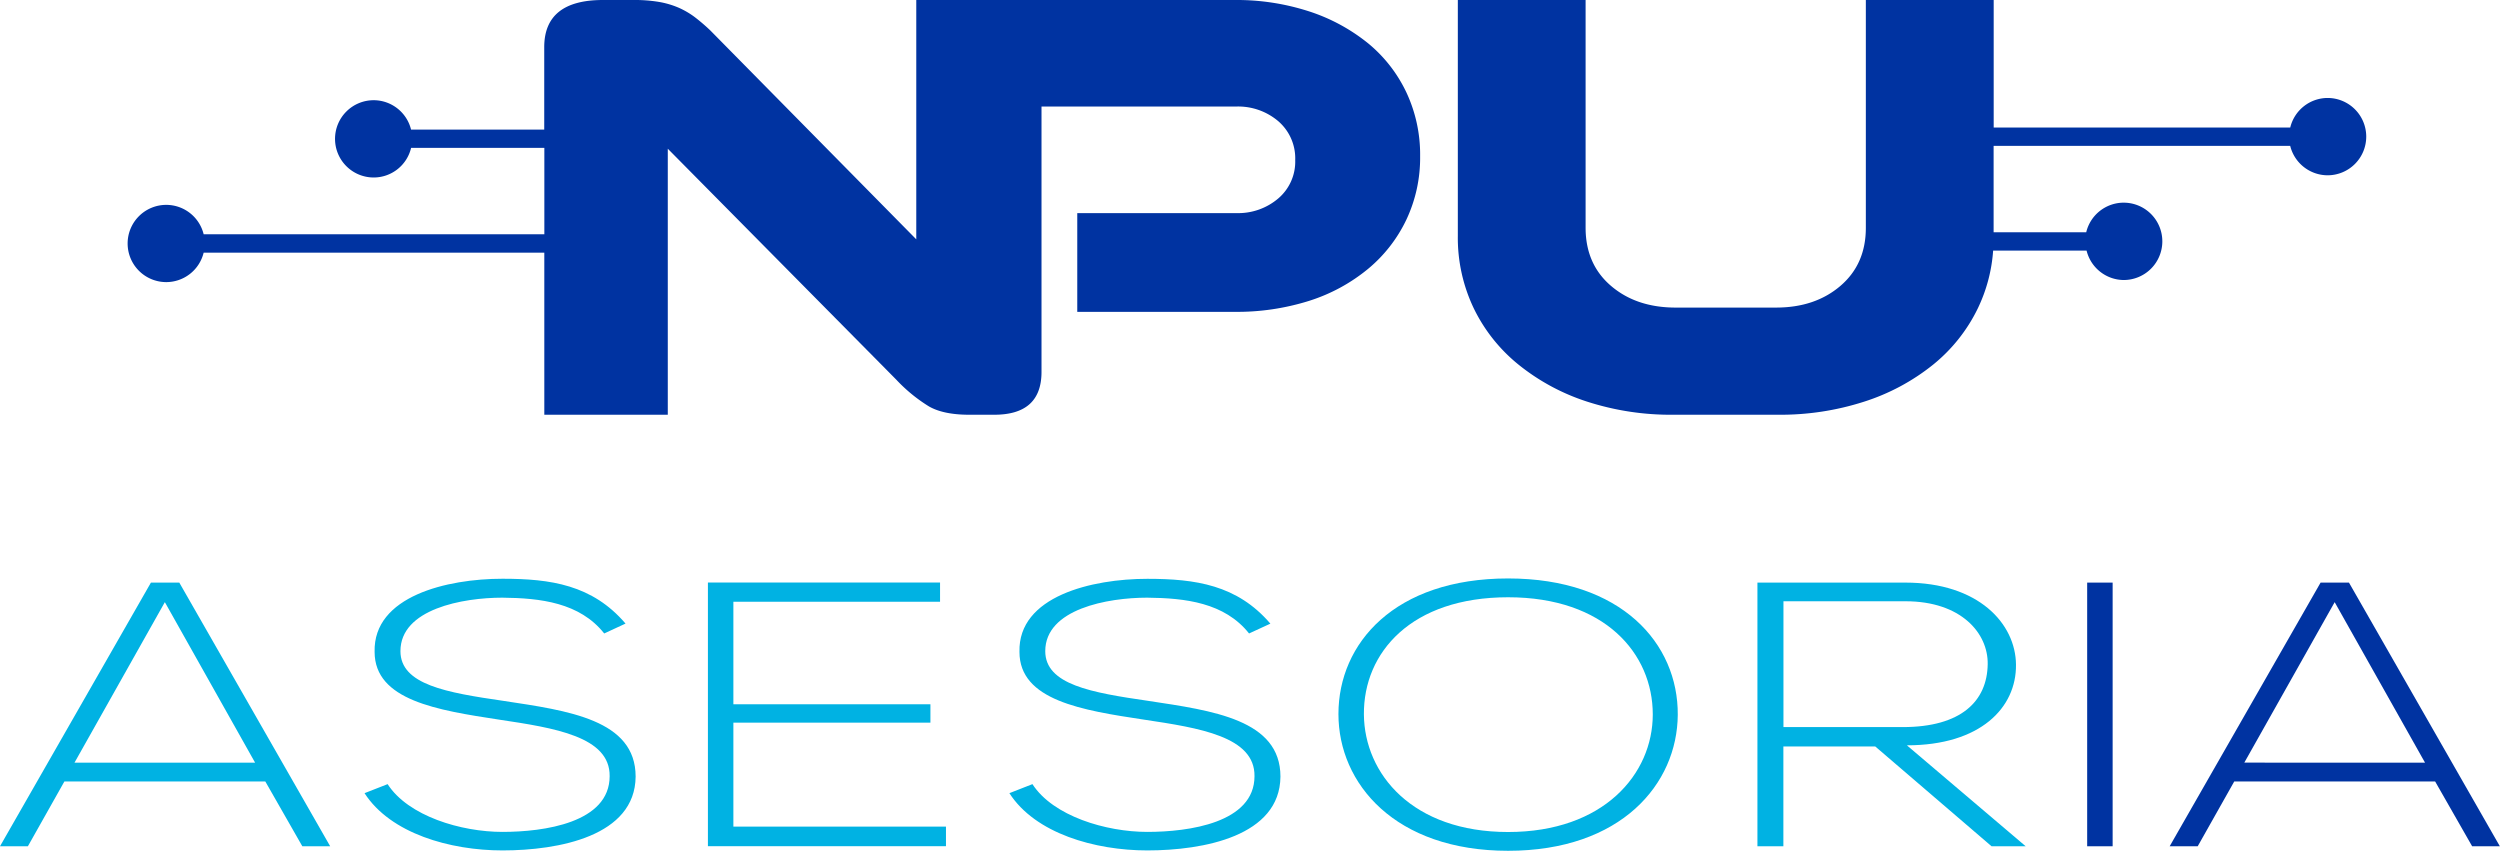 <svg id="Capa_1" data-name="Capa 1" xmlns="http://www.w3.org/2000/svg" viewBox="0 0 680.31 231.53"><defs><style>.cls-1{fill:#0033a1;}.cls-2{fill:#00b2e3;}</style></defs><path class="cls-1" d="M392.89-377.06a50.12,50.12,0,0,0-16-8.68,63.88,63.88,0,0,0-20.44-3.12H269.92v65.13l-56-56.8a50.8,50.8,0,0,0-4.25-3.65,22.32,22.32,0,0,0-4.45-2.6,23.64,23.64,0,0,0-5.33-1.56,40.25,40.25,0,0,0-6.92-.52h-8.29q-16,0-16,12.84v22.43H132.44a10.5,10.5,0,0,0-10.17-8,10.52,10.52,0,0,0-10.52,10.52,10.52,10.52,0,0,0,10.52,10.51,10.47,10.47,0,0,0,10.18-8.06h36.26v23.51H76a10.49,10.49,0,0,0-10.17-8,10.51,10.51,0,0,0-10.52,10.5,10.52,10.52,0,0,0,10.52,10.52A10.5,10.5,0,0,0,76-320.11h92.7V-276H202.3v-72.39l62.18,62.85a43.13,43.13,0,0,0,8.9,7.28q3.94,2.25,10.86,2.26h6.91Q304-276,304-287.66v-72.21h53a16.84,16.84,0,0,1,11.44,4,13.35,13.35,0,0,1,4.6,10.59,13.15,13.15,0,0,1-4.6,10.41,16.8,16.8,0,0,1-11.44,4H313.73V-304h42.68a65.33,65.33,0,0,0,20.44-3,47.9,47.9,0,0,0,16-8.68,39.32,39.32,0,0,0,10.46-13.45,39.47,39.47,0,0,0,3.72-17.18,39.86,39.86,0,0,0-3.72-17.36A38.66,38.66,0,0,0,392.89-377.06Z" transform="translate(-20.58 388.86)"/><path class="cls-1" d="M654-362.2a10.49,10.49,0,0,0-10.19,8.05h-80.7v-34.71H528.32v62q0,9.88-6.92,15.8t-17.58,5.9H476.56q-10.67,0-17.58-5.9t-6.92-15.8v-62H417.29v64.22a44.44,44.44,0,0,0,4.35,19.71,44.79,44.79,0,0,0,12.25,15.36,58.16,58.16,0,0,0,18.57,10A73.94,73.94,0,0,0,476-276h28.45a74.26,74.26,0,0,0,23.41-3.56,58.2,58.2,0,0,0,18.68-10,44.87,44.87,0,0,0,12.24-15.36,43.22,43.22,0,0,0,4.18-15.74h25.43a10.5,10.5,0,0,0,10.17,8A10.52,10.52,0,0,0,609-323.19a10.52,10.52,0,0,0-10.52-10.52,10.5,10.5,0,0,0-10.19,8.06H563.09v-23.51H643.8a10.51,10.51,0,0,0,10.18,8,10.52,10.52,0,0,0,10.51-10.51A10.52,10.52,0,0,0,654-362.2Z" transform="translate(-20.58 388.86)"/><path class="cls-2" d="M102.85-158.57,92.78-176.2H38.1l-9.93,17.63H20.58l41.07-71.75h7.72l41.06,71.75ZM90-181.32,65.44-225,40.85-181.32Z" transform="translate(-20.58 388.86)"/><path class="cls-2" d="M185-216.48c-6.66-8.41-17.39-9.64-27.73-9.74-10.72,0-27.72,3.07-27.72,14.55,0,9.13,12.55,11.28,28,13.53,17.66,2.67,36,5.13,36,20.61-.13,16.2-20.93,20.09-36.24,20.09-14.25,0-30.47-4.61-37.53-15.58l6.28-2.46c5.62,8.71,20,13,31.25,13s29.17-2.46,29.17-15.17c.13-10.77-15-13.12-30.08-15.38-16.74-2.56-33.88-5.23-33.88-18.45-.38-15.17,19.75-19.89,34.79-19.89,13.09,0,24.46,1.64,33.49,12.2Z" transform="translate(-20.58 388.86)"/><path class="cls-2" d="M220.15-197.21h53.62v5H220.15v28.29H278v5.33H213.22v-71.75h63.17v5.23H220.15Z" transform="translate(-20.58 388.86)"/><path class="cls-2" d="M360.48-216.48c-6.67-8.41-17.4-9.64-27.73-9.74-10.72,0-27.73,3.07-27.73,14.55,0,9.13,12.56,11.28,28,13.53,17.66,2.67,36,5.13,36,20.61-.13,16.2-20.92,20.09-36.23,20.09-14.26,0-30.47-4.61-37.53-15.58l6.27-2.46c5.63,8.71,20,13,31.26,13s29.17-2.46,29.17-15.17c.13-10.77-15-13.12-30.08-15.38C315.1-195.57,298-198.24,298-211.46c-.39-15.17,19.75-19.89,34.79-19.89,13.08,0,24.46,1.64,33.49,12.2Z" transform="translate(-20.58 388.86)"/><path class="cls-2" d="M477.14-194.34c-.13,18.86-15.44,37-46.17,37s-46.17-18.24-46.17-37.21c0-19.27,15.3-36.9,46.17-36.9S477.27-213.72,477.14-194.34Zm-85.41-.11c.13,16.2,13.21,32,39.24,32s39.37-15.79,39.37-32c0-16.6-13.08-31.88-39.37-31.88S391.6-211.36,391.73-194.45Z" transform="translate(-20.58 388.86)"/><path class="cls-2" d="M571.82-158.57h-9.29l-31.65-27.16h-25v27.16h-7.06v-71.75h40.28c19.88,0,30,11.17,30.08,22.34.13,11.69-9.67,21.94-29.69,21.94ZM505.9-191h32.44c15.95,0,23-7.07,23.14-17.12.14-8.4-7.19-17.12-22.36-17.12H505.9Z" transform="translate(-20.58 388.86)"/><path class="cls-1" d="M588.55-158.57v-71.75h6.93v71.75Z" transform="translate(-20.58 388.86)"/><path class="cls-1" d="M693.31-158.57,683.24-176.2H628.57l-9.94,17.63H611l41.07-71.75h7.72l41.06,71.75Zm-12.82-22.75L655.9-225l-24.59,43.67Z" transform="translate(-20.58 388.86)"/></svg>
